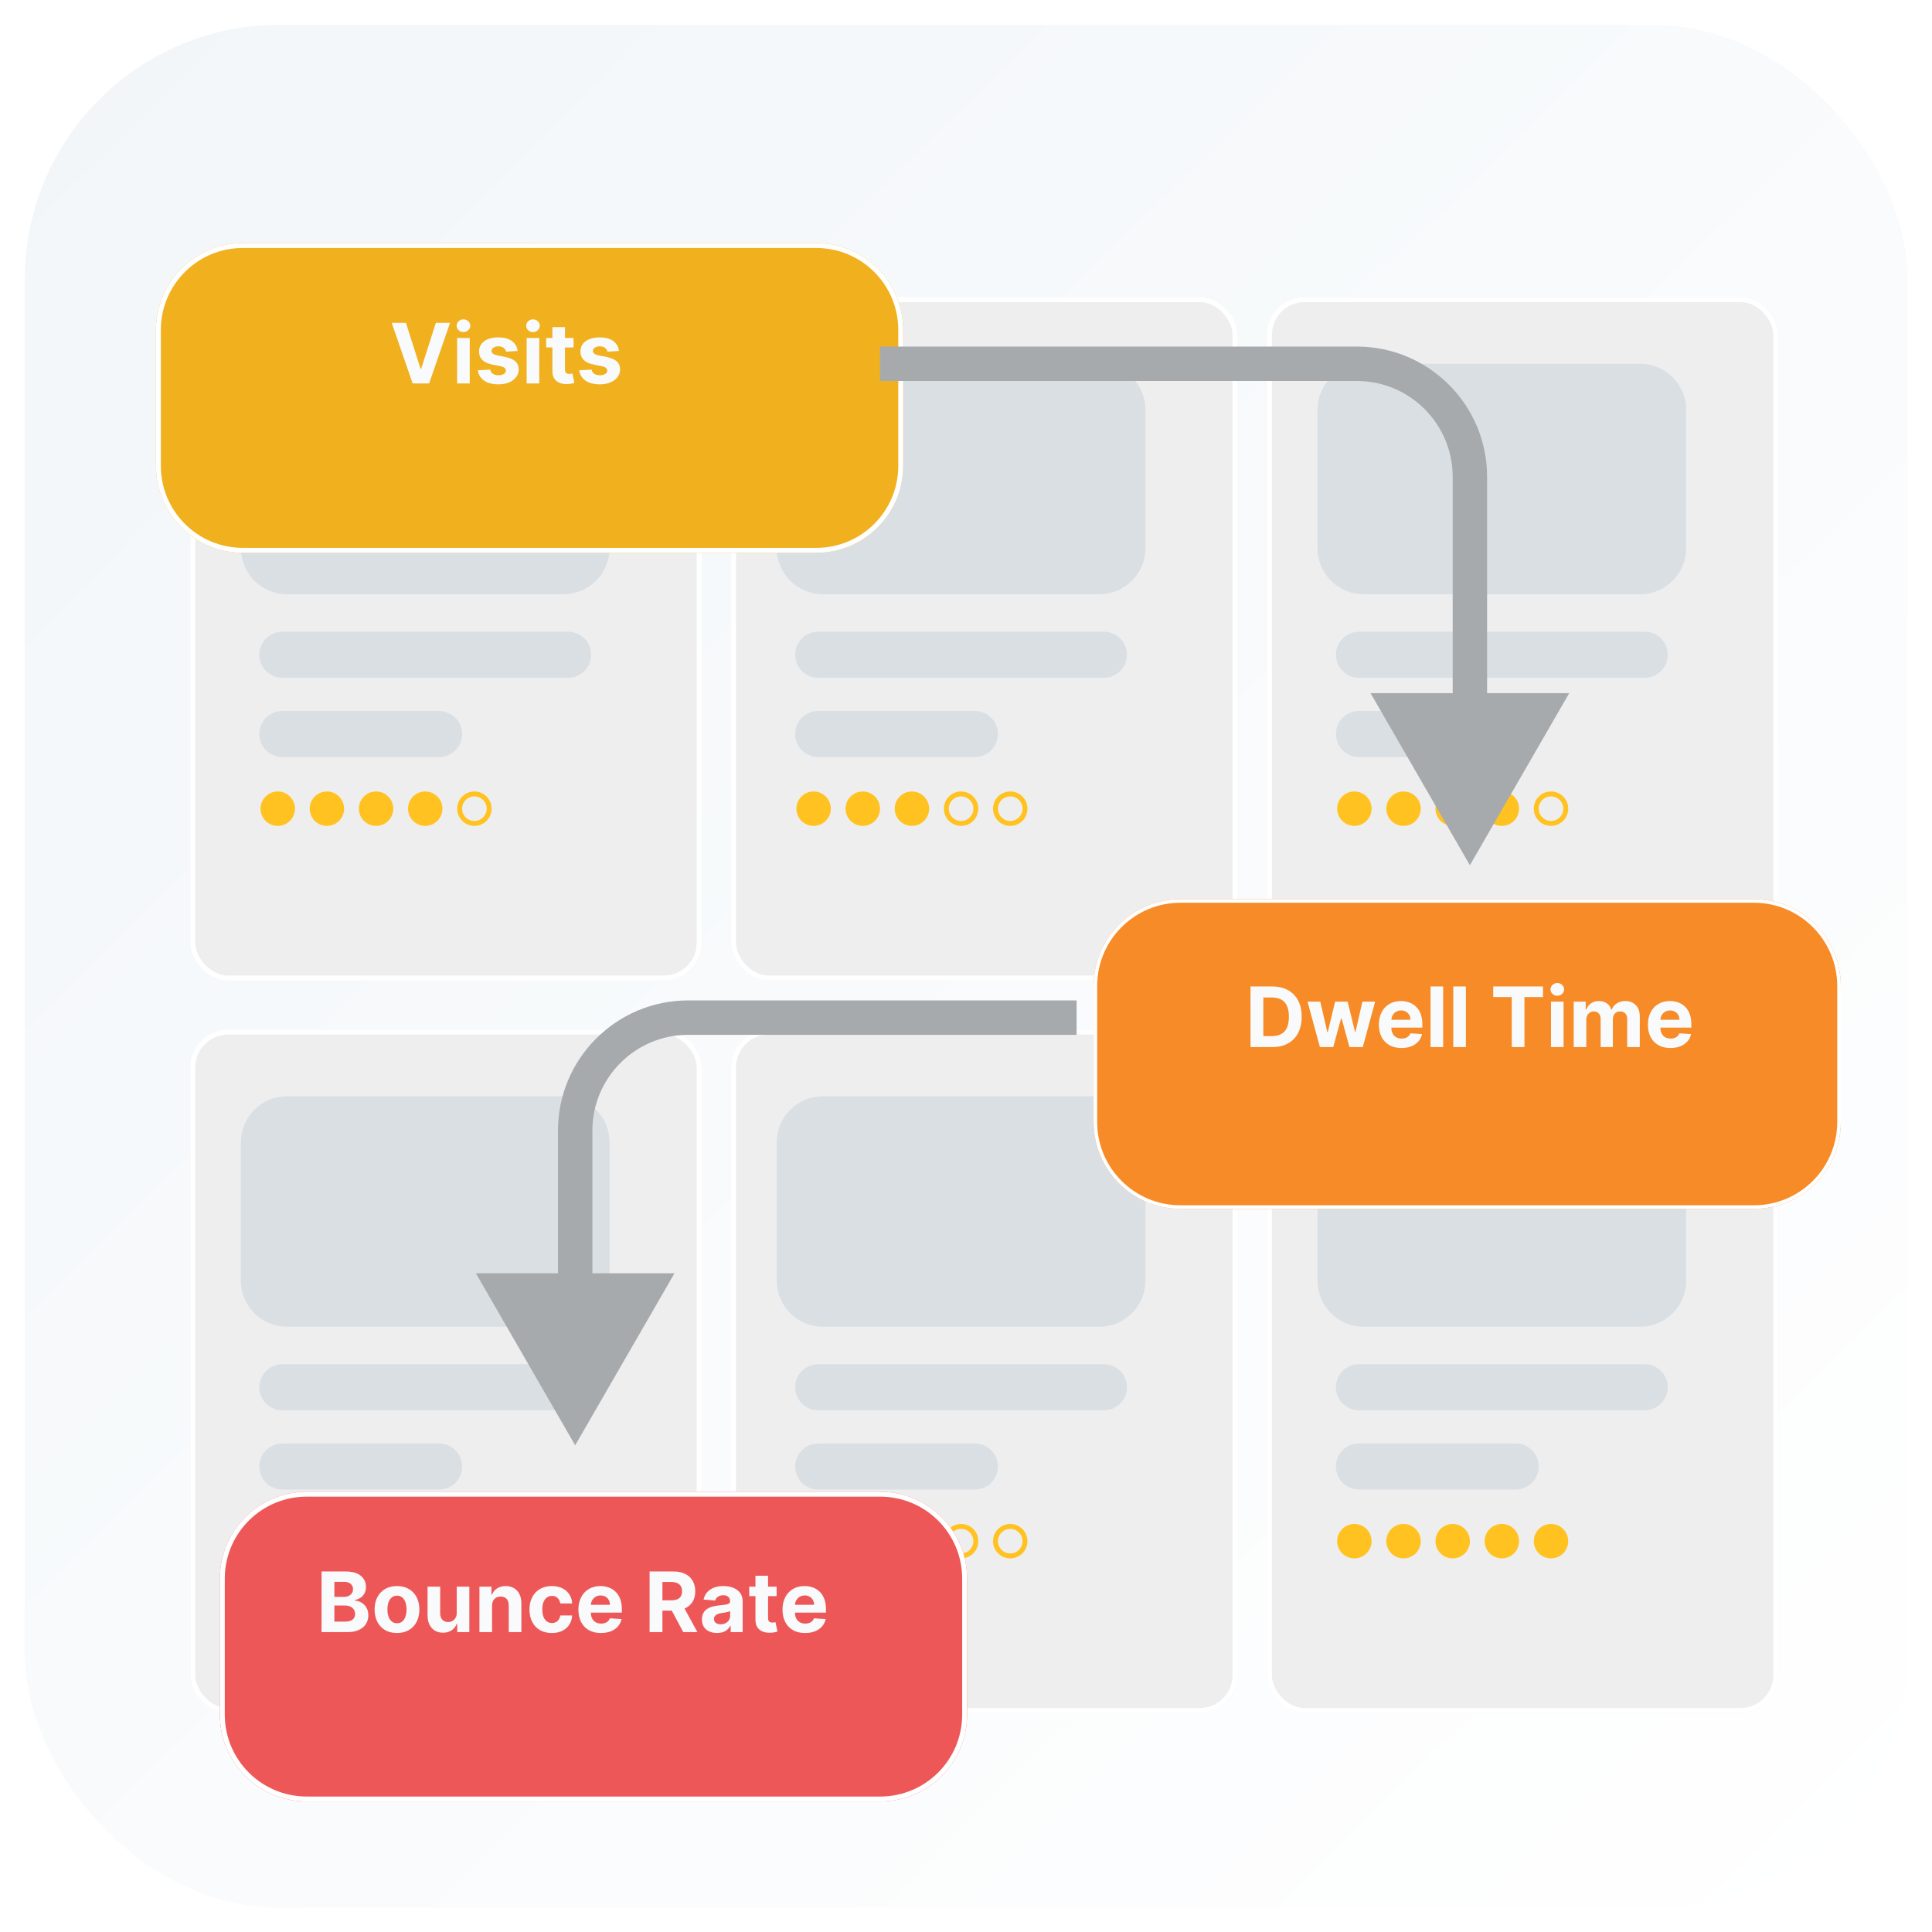 <svg width="393" height="393" viewBox="0 0 393 393" fill="none" xmlns="http://www.w3.org/2000/svg">
<g filter="url(#filter0_dii_4041_16508)">
<rect x="4" y="3" width="383" height="383" rx="51.778" fill="url(#paint0_linear_4041_16508)"/>
</g>
<g filter="url(#filter1_dii_4041_16508)">
<rect x="34" y="200" width="104" height="139" rx="7.67" fill="#EEEEEE"/>
<rect x="34.5" y="200.5" width="103" height="138" rx="7.17" stroke="white"/>
</g>
<g filter="url(#filter2_dii_4041_16508)">
<rect x="34" y="51" width="104" height="139" rx="7.67" fill="#EEEEEE"/>
<rect x="34.5" y="51.5" width="103" height="138" rx="7.17" stroke="white"/>
</g>
<g filter="url(#filter3_dii_4041_16508)">
<rect x="144" y="51" width="103" height="139" rx="7.67" fill="#EEEEEE"/>
<rect x="144.5" y="51.5" width="102" height="138" rx="7.17" stroke="white"/>
</g>
<g filter="url(#filter4_dii_4041_16508)">
<rect x="144" y="200" width="103" height="139" rx="7.67" fill="#EEEEEE"/>
<rect x="144.5" y="200.5" width="102" height="138" rx="7.17" stroke="white"/>
</g>
<g filter="url(#filter5_dii_4041_16508)">
<rect x="253" y="51" width="104" height="139" rx="7.67" fill="#EEEEEE"/>
<rect x="253.5" y="51.5" width="103" height="138" rx="7.17" stroke="white"/>
</g>
<g filter="url(#filter6_dii_4041_16508)">
<rect x="253" y="200" width="104" height="139" rx="7.67" fill="#EEEEEE"/>
<rect x="253.5" y="200.5" width="103" height="138" rx="7.17" stroke="white"/>
</g>
<path d="M49 83.375C49 78.197 53.197 74 58.375 74H114.625C119.803 74 124 78.197 124 83.375V111.5C124 116.678 119.803 120.875 114.625 120.875H58.375C53.197 120.875 49 116.678 49 111.5V83.375Z" fill="#DADFE4"/>
<path d="M52.75 133.188C52.75 130.599 54.849 128.5 57.438 128.5H115.562C118.151 128.5 120.25 130.599 120.25 133.188C120.25 135.776 118.151 137.875 115.562 137.875H57.438C54.849 137.875 52.75 135.776 52.75 133.188Z" fill="#DADFE4"/>
<path d="M52.75 149.312C52.75 146.724 54.849 144.625 57.438 144.625H89.312C91.901 144.625 94 146.724 94 149.312C94 151.901 91.901 154 89.312 154H57.438C54.849 154 52.75 151.901 52.75 149.312Z" fill="#DADFE4"/>
<ellipse cx="56.5" cy="164.5" rx="3.5" ry="3.5" fill="#FFC220"/>
<ellipse cx="66.5" cy="164.5" rx="3.5" ry="3.5" fill="#FFC220"/>
<ellipse cx="76.5" cy="164.5" rx="3.5" ry="3.5" fill="#FFC220"/>
<ellipse cx="86.5" cy="164.5" rx="3.5" ry="3.5" fill="#FFC220"/>
<path d="M96.5 161.5C98.157 161.5 99.5 162.843 99.5 164.5C99.5 166.157 98.157 167.5 96.5 167.5C94.843 167.5 93.5 166.157 93.5 164.5C93.5 162.843 94.843 161.5 96.5 161.5Z" stroke="#FFC220"/>
<path d="M49 232.375C49 227.197 53.197 223 58.375 223H114.625C119.803 223 124 227.197 124 232.375V260.5C124 265.678 119.803 269.875 114.625 269.875H58.375C53.197 269.875 49 265.678 49 260.5V232.375Z" fill="#DADFE4"/>
<path d="M52.75 282.188C52.75 279.599 54.849 277.5 57.438 277.5H115.562C118.151 277.5 120.25 279.599 120.25 282.188C120.25 284.776 118.151 286.875 115.562 286.875H57.438C54.849 286.875 52.75 284.776 52.75 282.188Z" fill="#DADFE4"/>
<path d="M52.75 298.312C52.75 295.724 54.849 293.625 57.438 293.625H89.312C91.901 293.625 94 295.724 94 298.312C94 300.901 91.901 303 89.312 303H57.438C54.849 303 52.75 300.901 52.75 298.312Z" fill="#DADFE4"/>
<ellipse cx="56.5" cy="313.5" rx="3.5" ry="3.5" fill="#FFC220"/>
<ellipse cx="66.5" cy="313.5" rx="3.5" ry="3.5" fill="#FFC220"/>
<ellipse cx="76.5" cy="313.5" rx="3.5" ry="3.5" fill="#FFC220"/>
<ellipse cx="86.5" cy="313.5" rx="3.5" ry="3.5" fill="#FFC220"/>
<ellipse cx="96.5" cy="313.5" rx="3.5" ry="3.5" fill="#FFC220"/>
<path d="M158 232.375C158 227.197 162.197 223 167.375 223H223.625C228.803 223 233 227.197 233 232.375V260.5C233 265.678 228.803 269.875 223.625 269.875H167.375C162.197 269.875 158 265.678 158 260.5V232.375Z" fill="#DADFE4"/>
<path d="M161.75 282.188C161.75 279.599 163.849 277.5 166.438 277.5H224.562C227.151 277.5 229.25 279.599 229.25 282.188C229.25 284.776 227.151 286.875 224.562 286.875H166.437C163.849 286.875 161.75 284.776 161.75 282.188Z" fill="#DADFE4"/>
<path d="M161.75 298.312C161.75 295.724 163.849 293.625 166.438 293.625H198.312C200.901 293.625 203 295.724 203 298.312C203 300.901 200.901 303 198.312 303H166.438C163.849 303 161.75 300.901 161.75 298.312Z" fill="#DADFE4"/>
<ellipse cx="165.5" cy="313.5" rx="3.5" ry="3.5" fill="#FFC220"/>
<ellipse cx="175.5" cy="313.5" rx="3.5" ry="3.5" fill="#FFC220"/>
<ellipse cx="185.5" cy="313.5" rx="3.5" ry="3.5" fill="#FFC220"/>
<path d="M195.5 310.5C197.157 310.5 198.5 311.843 198.5 313.5C198.5 315.157 197.157 316.5 195.5 316.5C193.843 316.5 192.5 315.157 192.5 313.5C192.5 311.843 193.843 310.5 195.5 310.5Z" stroke="#FFC220"/>
<path d="M205.5 310.5C207.157 310.5 208.5 311.843 208.5 313.5C208.5 315.157 207.157 316.5 205.5 316.5C203.843 316.5 202.5 315.157 202.5 313.5C202.5 311.843 203.843 310.5 205.5 310.5Z" stroke="#FFC220"/>
<path d="M268 83.375C268 78.197 272.197 74 277.375 74H333.625C338.803 74 343 78.197 343 83.375V111.5C343 116.678 338.803 120.875 333.625 120.875H277.375C272.197 120.875 268 116.678 268 111.5V83.375Z" fill="#DADFE4"/>
<path d="M271.75 133.188C271.75 130.599 273.849 128.5 276.438 128.5H334.562C337.151 128.5 339.25 130.599 339.25 133.188C339.25 135.776 337.151 137.875 334.562 137.875H276.437C273.849 137.875 271.75 135.776 271.75 133.188Z" fill="#DADFE4"/>
<path d="M271.75 149.312C271.75 146.724 273.849 144.625 276.438 144.625H308.312C310.901 144.625 313 146.724 313 149.312C313 151.901 310.901 154 308.312 154H276.438C273.849 154 271.75 151.901 271.75 149.312Z" fill="#DADFE4"/>
<ellipse cx="275.5" cy="164.5" rx="3.5" ry="3.5" fill="#FFC220"/>
<ellipse cx="285.5" cy="164.5" rx="3.5" ry="3.5" fill="#FFC220"/>
<ellipse cx="295.5" cy="164.5" rx="3.5" ry="3.5" fill="#FFC220"/>
<ellipse cx="305.5" cy="164.5" rx="3.5" ry="3.5" fill="#FFC220"/>
<path d="M315.5 161.5C317.157 161.5 318.5 162.843 318.5 164.5C318.5 166.157 317.157 167.5 315.5 167.5C313.843 167.5 312.5 166.157 312.5 164.5C312.5 162.843 313.843 161.5 315.5 161.5Z" stroke="#FFC220"/>
<path d="M158 83.375C158 78.197 162.197 74 167.375 74H223.625C228.803 74 233 78.197 233 83.375V111.5C233 116.678 228.803 120.875 223.625 120.875H167.375C162.197 120.875 158 116.678 158 111.5V83.375Z" fill="#DADFE4"/>
<path d="M161.75 133.188C161.75 130.599 163.849 128.5 166.438 128.5H224.562C227.151 128.5 229.25 130.599 229.25 133.188C229.25 135.776 227.151 137.875 224.562 137.875H166.437C163.849 137.875 161.75 135.776 161.75 133.188Z" fill="#DADFE4"/>
<path d="M161.75 149.312C161.75 146.724 163.849 144.625 166.438 144.625H198.312C200.901 144.625 203 146.724 203 149.312C203 151.901 200.901 154 198.312 154H166.438C163.849 154 161.75 151.901 161.75 149.312Z" fill="#DADFE4"/>
<ellipse cx="165.5" cy="164.5" rx="3.5" ry="3.5" fill="#FFC220"/>
<ellipse cx="175.5" cy="164.5" rx="3.5" ry="3.5" fill="#FFC220"/>
<ellipse cx="185.5" cy="164.5" rx="3.5" ry="3.5" fill="#FFC220"/>
<path d="M195.5 161.5C197.157 161.5 198.5 162.843 198.5 164.5C198.5 166.157 197.157 167.5 195.5 167.5C193.843 167.5 192.5 166.157 192.5 164.5C192.5 162.843 193.843 161.5 195.5 161.5Z" stroke="#FFC220"/>
<path d="M205.5 161.5C207.157 161.5 208.5 162.843 208.5 164.5C208.5 166.157 207.157 167.5 205.5 167.5C203.843 167.5 202.5 166.157 202.5 164.5C202.5 162.843 203.843 161.5 205.5 161.5Z" stroke="#FFC220"/>
<path d="M268 232.375C268 227.197 272.197 223 277.375 223H333.625C338.803 223 343 227.197 343 232.375V260.5C343 265.678 338.803 269.875 333.625 269.875H277.375C272.197 269.875 268 265.678 268 260.5V232.375Z" fill="#DADFE4"/>
<path d="M271.75 282.188C271.75 279.599 273.849 277.5 276.438 277.5H334.562C337.151 277.5 339.25 279.599 339.25 282.188C339.25 284.776 337.151 286.875 334.562 286.875H276.437C273.849 286.875 271.75 284.776 271.75 282.188Z" fill="#DADFE4"/>
<path d="M271.75 298.312C271.75 295.724 273.849 293.625 276.438 293.625H308.312C310.901 293.625 313 295.724 313 298.312C313 300.901 310.901 303 308.312 303H276.438C273.849 303 271.75 300.901 271.75 298.312Z" fill="#DADFE4"/>
<ellipse cx="275.5" cy="313.5" rx="3.5" ry="3.5" fill="#FFC220"/>
<ellipse cx="285.5" cy="313.5" rx="3.5" ry="3.5" fill="#FFC220"/>
<ellipse cx="295.5" cy="313.5" rx="3.5" ry="3.5" fill="#FFC220"/>
<ellipse cx="305.5" cy="313.5" rx="3.5" ry="3.5" fill="#FFC220"/>
<ellipse cx="315.5" cy="313.5" rx="3.5" ry="3.5" fill="#FFC220"/>
<g filter="url(#filter7_dii_4041_16508)">
<path d="M27 57.67C27 47.911 34.911 40 44.67 40H161.33C171.089 40 179 47.911 179 57.67V85.33C179 95.089 171.089 103 161.33 103H44.67C34.911 103 27 95.089 27 85.33V57.67Z" fill="#F1B01E"/>
<path d="M44.67 40.5H161.33C170.813 40.5 178.5 48.187 178.5 57.67V85.33C178.5 94.813 170.813 102.5 161.33 102.5H44.67C35.187 102.5 27.5 94.813 27.5 85.33V57.67L27.506 57.227C27.741 47.949 35.336 40.5 44.67 40.5Z" stroke="white"/>
</g>
<path d="M82.575 65.665L85.556 75.037H85.67L88.658 65.665H91.549L87.296 78H83.936L79.678 65.665H82.575ZM92.985 78V68.749H95.551V78H92.985ZM94.274 67.557C93.892 67.557 93.565 67.43 93.292 67.177C93.023 66.92 92.889 66.613 92.889 66.256C92.889 65.902 93.023 65.599 93.292 65.346C93.565 65.089 93.892 64.961 94.274 64.961C94.655 64.961 94.981 65.089 95.249 65.346C95.522 65.599 95.659 65.902 95.659 66.256C95.659 66.613 95.522 66.92 95.249 67.177C94.981 67.43 94.655 67.557 94.274 67.557ZM105.303 71.387L102.954 71.532C102.914 71.331 102.828 71.15 102.695 70.99C102.563 70.825 102.388 70.694 102.171 70.598C101.958 70.498 101.703 70.448 101.406 70.448C101.009 70.448 100.673 70.532 100.4 70.701C100.127 70.865 99.991 71.086 99.991 71.363C99.991 71.584 100.079 71.77 100.256 71.923C100.433 72.076 100.736 72.198 101.165 72.29L102.84 72.628C103.739 72.812 104.41 73.109 104.851 73.519C105.293 73.929 105.514 74.467 105.514 75.133C105.514 75.74 105.335 76.272 104.978 76.729C104.624 77.187 104.139 77.544 103.52 77.801C102.906 78.054 102.197 78.181 101.394 78.181C100.17 78.181 99.194 77.926 98.467 77.416C97.744 76.902 97.321 76.203 97.196 75.32L99.72 75.187C99.796 75.561 99.981 75.846 100.274 76.043C100.567 76.235 100.942 76.332 101.4 76.332C101.85 76.332 102.211 76.245 102.484 76.073C102.761 75.896 102.902 75.669 102.906 75.392C102.902 75.159 102.804 74.969 102.611 74.82C102.418 74.667 102.121 74.551 101.719 74.471L100.117 74.151C99.214 73.971 98.541 73.658 98.1 73.212C97.662 72.766 97.443 72.198 97.443 71.507C97.443 70.913 97.604 70.401 97.925 69.972C98.25 69.542 98.706 69.211 99.292 68.978C99.882 68.745 100.573 68.629 101.364 68.629C102.532 68.629 103.452 68.876 104.122 69.369C104.797 69.863 105.191 70.536 105.303 71.387ZM107.129 78V68.749H109.695V78H107.129ZM108.418 67.557C108.037 67.557 107.71 67.43 107.436 67.177C107.167 66.92 107.033 66.613 107.033 66.256C107.033 65.902 107.167 65.599 107.436 65.346C107.71 65.089 108.037 64.961 108.418 64.961C108.8 64.961 109.125 65.089 109.394 65.346C109.667 65.599 109.803 65.902 109.803 66.256C109.803 66.613 109.667 66.92 109.394 67.177C109.125 67.43 108.8 67.557 108.418 67.557ZM116.671 68.749V70.676H111.1V68.749H116.671ZM112.365 66.533H114.93V75.157C114.93 75.394 114.966 75.579 115.039 75.711C115.111 75.84 115.211 75.93 115.34 75.982C115.472 76.035 115.625 76.061 115.798 76.061C115.918 76.061 116.038 76.051 116.159 76.031C116.279 76.007 116.372 75.988 116.436 75.976L116.839 77.886C116.711 77.926 116.53 77.972 116.297 78.024C116.065 78.08 115.781 78.114 115.448 78.126C114.83 78.151 114.288 78.068 113.822 77.879C113.36 77.691 113.001 77.398 112.744 77C112.487 76.603 112.361 76.101 112.365 75.495V66.533ZM125.923 71.387L123.574 71.532C123.534 71.331 123.448 71.15 123.315 70.99C123.183 70.825 123.008 70.694 122.791 70.598C122.579 70.498 122.324 70.448 122.027 70.448C121.629 70.448 121.294 70.532 121.021 70.701C120.748 70.865 120.611 71.086 120.611 71.363C120.611 71.584 120.7 71.77 120.876 71.923C121.053 72.076 121.356 72.198 121.786 72.29L123.46 72.628C124.359 72.812 125.03 73.109 125.472 73.519C125.913 73.929 126.134 74.467 126.134 75.133C126.134 75.74 125.955 76.272 125.598 76.729C125.245 77.187 124.759 77.544 124.141 77.801C123.526 78.054 122.818 78.181 122.015 78.181C120.79 78.181 119.814 77.926 119.087 77.416C118.365 76.902 117.941 76.203 117.817 75.32L120.34 75.187C120.416 75.561 120.601 75.846 120.894 76.043C121.187 76.235 121.563 76.332 122.021 76.332C122.47 76.332 122.832 76.245 123.105 76.073C123.382 75.896 123.522 75.669 123.526 75.392C123.522 75.159 123.424 74.969 123.231 74.82C123.038 74.667 122.741 74.551 122.34 74.471L120.738 74.151C119.834 73.971 119.162 73.658 118.72 73.212C118.282 72.766 118.064 72.198 118.064 71.507C118.064 70.913 118.224 70.401 118.545 69.972C118.871 69.542 119.326 69.211 119.913 68.978C120.503 68.745 121.193 68.629 121.984 68.629C123.153 68.629 124.072 68.876 124.743 69.369C125.417 69.863 125.811 70.536 125.923 71.387Z" fill="#F8FAFC"/>
<g filter="url(#filter8_dii_4041_16508)">
<path d="M219 193.67C219 183.911 226.911 176 236.67 176H353.33C363.089 176 371 183.911 371 193.67V221.33C371 231.089 363.089 239 353.33 239H236.67C226.911 239 219 231.089 219 221.33V193.67Z" fill="#F78B27"/>
<path d="M236.67 176.365H353.33C362.887 176.365 370.635 184.113 370.635 193.67V221.33C370.635 230.887 362.887 238.635 353.33 238.635H236.67C227.113 238.635 219.365 230.887 219.365 221.33V193.67C219.365 184.113 227.113 176.365 236.67 176.365Z" stroke="white" stroke-width="0.731"/>
</g>
<path d="M258.749 213H254.376V200.665H258.785C260.025 200.665 261.093 200.912 261.989 201.406C262.884 201.896 263.573 202.601 264.055 203.52C264.54 204.44 264.783 205.54 264.783 206.821C264.783 208.106 264.54 209.21 264.055 210.133C263.573 211.057 262.88 211.765 261.977 212.259C261.077 212.753 260.001 213 258.749 213ZM256.984 210.766H258.64C259.411 210.766 260.06 210.629 260.586 210.356C261.116 210.079 261.513 209.651 261.778 209.073C262.047 208.491 262.182 207.74 262.182 206.821C262.182 205.909 262.047 205.164 261.778 204.586C261.513 204.008 261.118 203.582 260.592 203.309C260.066 203.036 259.417 202.9 258.646 202.9H256.984V210.766ZM268.492 213L265.974 203.749H268.57L270.004 209.965H270.088L271.582 203.749H274.129L275.647 209.928H275.725L277.134 203.749H279.724L277.213 213H274.497L272.907 207.182H272.792L271.202 213H268.492ZM285.077 213.181C284.125 213.181 283.306 212.988 282.62 212.603C281.937 212.213 281.411 211.663 281.042 210.952C280.672 210.238 280.488 209.392 280.488 208.417C280.488 207.465 280.672 206.63 281.042 205.911C281.411 205.193 281.931 204.632 282.602 204.231C283.276 203.829 284.067 203.629 284.975 203.629C285.585 203.629 286.153 203.727 286.679 203.924C287.209 204.116 287.671 204.408 288.064 204.797C288.462 205.187 288.771 205.676 288.992 206.267C289.213 206.853 289.323 207.539 289.323 208.326V209.031H281.512V207.441H286.908C286.908 207.072 286.828 206.744 286.667 206.459C286.506 206.174 286.284 205.951 285.998 205.791C285.717 205.626 285.39 205.544 285.017 205.544C284.627 205.544 284.282 205.634 283.981 205.815C283.684 205.992 283.451 206.23 283.282 206.532C283.114 206.829 283.027 207.16 283.023 207.525V209.037C283.023 209.495 283.108 209.89 283.276 210.224C283.449 210.557 283.692 210.814 284.005 210.994C284.318 211.175 284.689 211.265 285.119 211.265C285.404 211.265 285.665 211.225 285.902 211.145C286.139 211.065 286.342 210.944 286.51 210.784C286.679 210.623 286.807 210.426 286.896 210.193L289.269 210.35C289.148 210.92 288.901 211.418 288.528 211.844C288.159 212.265 287.681 212.594 287.095 212.831C286.512 213.064 285.84 213.181 285.077 213.181ZM293.563 200.665V213H290.997V200.665H293.563ZM298.184 200.665V213H295.618V200.665H298.184ZM303.743 202.816V200.665H313.873V202.816H310.097V213H307.519V202.816H303.743ZM315.493 213V203.749H318.059V213H315.493ZM316.782 202.557C316.401 202.557 316.073 202.43 315.8 202.177C315.531 201.92 315.397 201.613 315.397 201.256C315.397 200.902 315.531 200.599 315.8 200.346C316.073 200.089 316.401 199.961 316.782 199.961C317.164 199.961 317.489 200.089 317.758 200.346C318.031 200.599 318.167 200.902 318.167 201.256C318.167 201.613 318.031 201.92 317.758 202.177C317.489 202.43 317.164 202.557 316.782 202.557ZM320.114 213V203.749H322.559V205.381H322.668C322.861 204.839 323.182 204.412 323.631 204.098C324.081 203.785 324.619 203.629 325.246 203.629C325.88 203.629 326.42 203.787 326.866 204.104C327.311 204.418 327.608 204.843 327.757 205.381H327.853C328.042 204.851 328.383 204.428 328.877 204.11C329.375 203.789 329.963 203.629 330.642 203.629C331.505 203.629 332.206 203.904 332.744 204.454C333.286 205 333.557 205.775 333.557 206.779V213H330.997V207.284C330.997 206.77 330.861 206.385 330.588 206.128C330.315 205.871 329.973 205.743 329.564 205.743C329.098 205.743 328.735 205.891 328.474 206.188C328.213 206.481 328.082 206.869 328.082 207.351V213H325.595V207.23C325.595 206.777 325.464 206.415 325.203 206.146C324.946 205.877 324.607 205.743 324.186 205.743C323.9 205.743 323.643 205.815 323.415 205.959C323.19 206.1 323.011 206.299 322.879 206.556C322.746 206.809 322.68 207.106 322.68 207.447V213H320.114ZM339.799 213.181C338.848 213.181 338.029 212.988 337.342 212.603C336.66 212.213 336.134 211.663 335.764 210.952C335.395 210.238 335.21 209.392 335.21 208.417C335.21 207.465 335.395 206.63 335.764 205.911C336.134 205.193 336.654 204.632 337.324 204.231C337.999 203.829 338.79 203.629 339.697 203.629C340.307 203.629 340.876 203.727 341.402 203.924C341.932 204.116 342.393 204.408 342.787 204.797C343.184 205.187 343.493 205.676 343.714 206.267C343.935 206.853 344.045 207.539 344.045 208.326V209.031H336.234V207.441H341.63C341.63 207.072 341.55 206.744 341.389 206.459C341.229 206.174 341.006 205.951 340.721 205.791C340.44 205.626 340.113 205.544 339.739 205.544C339.35 205.544 339.004 205.634 338.703 205.815C338.406 205.992 338.173 206.23 338.005 206.532C337.836 206.829 337.75 207.16 337.746 207.525V209.037C337.746 209.495 337.83 209.89 337.999 210.224C338.171 210.557 338.414 210.814 338.727 210.994C339.041 211.175 339.412 211.265 339.842 211.265C340.127 211.265 340.388 211.225 340.625 211.145C340.861 211.065 341.064 210.944 341.233 210.784C341.402 210.623 341.53 210.426 341.618 210.193L343.991 210.35C343.871 210.92 343.624 211.418 343.25 211.844C342.881 212.265 342.403 212.594 341.817 212.831C341.235 213.064 340.562 213.181 339.799 213.181Z" fill="#F8FAFC"/>
<g filter="url(#filter9_dii_4041_16508)">
<path d="M40 311.67C40 301.911 47.911 294 57.67 294H174.33C184.089 294 192 301.911 192 311.67V339.33C192 349.089 184.089 357 174.33 357H57.67C47.911 357 40 349.089 40 339.33V311.67Z" fill="#EE5757"/>
<path d="M57.67 294.5H174.33C183.813 294.5 191.5 302.187 191.5 311.67V339.33C191.5 348.813 183.813 356.5 174.33 356.5H57.67C48.187 356.5 40.5 348.813 40.5 339.33V311.67L40.506 311.227C40.741 301.949 48.336 294.5 57.67 294.5Z" stroke="white"/>
</g>
<path d="M65.409 332V319.665H70.347C71.254 319.665 72.011 319.8 72.618 320.069C73.224 320.338 73.68 320.711 73.985 321.189C74.29 321.663 74.442 322.209 74.442 322.827C74.442 323.309 74.346 323.733 74.153 324.098C73.961 324.46 73.696 324.757 73.359 324.99C73.025 325.218 72.644 325.381 72.214 325.477V325.598C72.684 325.618 73.124 325.75 73.533 325.995C73.947 326.24 74.282 326.584 74.539 327.025C74.796 327.463 74.924 327.985 74.924 328.591C74.924 329.246 74.762 329.83 74.436 330.344C74.115 330.854 73.639 331.257 73.009 331.554C72.379 331.851 71.602 332 70.678 332H65.409ZM68.016 329.868H70.142C70.869 329.868 71.399 329.729 71.732 329.452C72.066 329.171 72.232 328.798 72.232 328.332C72.232 327.991 72.15 327.69 71.985 327.429C71.821 327.168 71.586 326.963 71.281 326.814C70.98 326.666 70.62 326.592 70.203 326.592H68.016V329.868ZM68.016 324.827H69.95C70.307 324.827 70.624 324.765 70.901 324.64C71.182 324.512 71.403 324.331 71.564 324.098C71.728 323.865 71.811 323.586 71.811 323.261C71.811 322.815 71.652 322.456 71.335 322.183C71.022 321.91 70.576 321.773 69.998 321.773H68.016V324.827ZM80.753 332.181C79.817 332.181 79.008 331.982 78.326 331.584C77.647 331.183 77.123 330.625 76.754 329.91C76.384 329.191 76.2 328.358 76.2 327.411C76.2 326.455 76.384 325.62 76.754 324.905C77.123 324.187 77.647 323.628 78.326 323.231C79.008 322.829 79.817 322.629 80.753 322.629C81.688 322.629 82.495 322.829 83.174 323.231C83.857 323.628 84.383 324.187 84.752 324.905C85.121 325.62 85.306 326.455 85.306 327.411C85.306 328.358 85.121 329.191 84.752 329.91C84.383 330.625 83.857 331.183 83.174 331.584C82.495 331.982 81.688 332.181 80.753 332.181ZM80.765 330.193C81.191 330.193 81.546 330.073 81.831 329.832C82.116 329.587 82.331 329.254 82.475 328.832C82.624 328.41 82.698 327.931 82.698 327.393C82.698 326.855 82.624 326.375 82.475 325.953C82.331 325.532 82.116 325.198 81.831 324.953C81.546 324.708 81.191 324.586 80.765 324.586C80.335 324.586 79.974 324.708 79.681 324.953C79.392 325.198 79.173 325.532 79.024 325.953C78.88 326.375 78.808 326.855 78.808 327.393C78.808 327.931 78.88 328.41 79.024 328.832C79.173 329.254 79.392 329.587 79.681 329.832C79.974 330.073 80.335 330.193 80.765 330.193ZM92.907 328.061V322.749H95.472V332H93.009V330.32H92.913C92.704 330.862 92.357 331.297 91.871 331.627C91.389 331.956 90.801 332.12 90.106 332.12C89.488 332.12 88.944 331.98 88.474 331.699C88.004 331.418 87.637 331.018 87.372 330.5C87.111 329.982 86.978 329.362 86.974 328.639V322.749H89.54V328.182C89.544 328.728 89.691 329.159 89.98 329.476C90.269 329.794 90.656 329.952 91.142 329.952C91.451 329.952 91.74 329.882 92.009 329.741C92.278 329.597 92.495 329.384 92.66 329.103C92.828 328.822 92.911 328.475 92.907 328.061ZM100.09 326.652V332H97.525V322.749H99.97V324.381H100.078C100.283 323.843 100.626 323.418 101.108 323.104C101.59 322.787 102.174 322.629 102.861 322.629C103.503 322.629 104.063 322.769 104.541 323.05C105.019 323.331 105.39 323.733 105.655 324.255C105.92 324.773 106.053 325.391 106.053 326.11V332H103.487V326.568C103.491 326.001 103.347 325.56 103.054 325.243C102.76 324.921 102.357 324.761 101.843 324.761C101.498 324.761 101.192 324.835 100.927 324.984C100.667 325.132 100.462 325.349 100.313 325.634C100.169 325.915 100.094 326.254 100.09 326.652ZM112.255 332.181C111.307 332.181 110.492 331.98 109.81 331.578C109.131 331.173 108.609 330.611 108.244 329.892C107.882 329.173 107.702 328.346 107.702 327.411C107.702 326.463 107.884 325.632 108.25 324.917C108.619 324.199 109.143 323.638 109.822 323.237C110.5 322.831 111.307 322.629 112.243 322.629C113.05 322.629 113.756 322.775 114.363 323.068C114.969 323.361 115.449 323.773 115.802 324.303C116.155 324.833 116.35 325.455 116.386 326.17H113.965C113.897 325.708 113.716 325.337 113.423 325.056C113.134 324.771 112.755 324.628 112.285 324.628C111.887 324.628 111.54 324.737 111.243 324.953C110.95 325.166 110.721 325.477 110.556 325.887C110.392 326.296 110.309 326.792 110.309 327.375C110.309 327.965 110.39 328.467 110.55 328.88C110.715 329.294 110.946 329.609 111.243 329.826C111.54 330.043 111.887 330.151 112.285 330.151C112.578 330.151 112.841 330.091 113.074 329.97C113.311 329.85 113.505 329.675 113.658 329.446C113.815 329.213 113.917 328.934 113.965 328.609H116.386C116.346 329.316 116.153 329.938 115.808 330.476C115.467 331.01 114.995 331.428 114.393 331.729C113.791 332.03 113.078 332.181 112.255 332.181ZM122.245 332.181C121.293 332.181 120.474 331.988 119.788 331.603C119.105 331.213 118.579 330.663 118.21 329.952C117.84 329.238 117.656 328.392 117.656 327.417C117.656 326.465 117.84 325.63 118.21 324.911C118.579 324.193 119.099 323.632 119.77 323.231C120.444 322.829 121.235 322.629 122.143 322.629C122.753 322.629 123.321 322.727 123.847 322.924C124.377 323.116 124.839 323.408 125.232 323.797C125.63 324.187 125.939 324.676 126.16 325.267C126.381 325.853 126.491 326.539 126.491 327.326V328.031H118.679V326.441H124.076C124.076 326.072 123.996 325.744 123.835 325.459C123.674 325.174 123.451 324.951 123.166 324.791C122.885 324.626 122.558 324.544 122.185 324.544C121.795 324.544 121.45 324.634 121.149 324.815C120.852 324.992 120.619 325.23 120.45 325.532C120.282 325.829 120.195 326.16 120.191 326.525V328.037C120.191 328.495 120.275 328.89 120.444 329.224C120.617 329.557 120.86 329.814 121.173 329.994C121.486 330.175 121.857 330.265 122.287 330.265C122.572 330.265 122.833 330.225 123.07 330.145C123.307 330.065 123.51 329.944 123.678 329.784C123.847 329.623 123.975 329.426 124.064 329.193L126.437 329.35C126.316 329.92 126.069 330.418 125.696 330.844C125.327 331.265 124.849 331.594 124.263 331.831C123.68 332.064 123.008 332.181 122.245 332.181ZM132.139 332V319.665H137.005C137.937 319.665 138.732 319.832 139.39 320.165C140.053 320.495 140.557 320.962 140.902 321.569C141.251 322.171 141.426 322.88 141.426 323.695C141.426 324.514 141.249 325.218 140.896 325.809C140.542 326.395 140.031 326.845 139.36 327.158C138.693 327.471 137.886 327.628 136.939 327.628H133.681V325.532H136.517C137.015 325.532 137.429 325.463 137.758 325.327C138.087 325.19 138.332 324.986 138.493 324.713C138.657 324.439 138.74 324.1 138.74 323.695C138.74 323.285 138.657 322.94 138.493 322.659C138.332 322.378 138.085 322.165 137.752 322.02C137.423 321.872 137.007 321.798 136.505 321.798H134.747V332H132.139ZM138.8 326.387L141.865 332H138.987L135.987 326.387H138.8ZM145.859 332.175C145.268 332.175 144.742 332.072 144.281 331.868C143.819 331.659 143.453 331.352 143.184 330.946C142.919 330.536 142.787 330.027 142.787 329.416C142.787 328.902 142.881 328.471 143.07 328.121C143.259 327.772 143.516 327.491 143.841 327.278C144.166 327.065 144.536 326.905 144.949 326.796C145.367 326.688 145.804 326.612 146.262 326.568C146.8 326.511 147.234 326.459 147.563 326.411C147.892 326.359 148.131 326.282 148.28 326.182C148.428 326.082 148.503 325.933 148.503 325.736V325.7C148.503 325.319 148.382 325.024 148.141 324.815C147.904 324.606 147.567 324.502 147.129 324.502C146.668 324.502 146.3 324.604 146.027 324.809C145.754 325.01 145.573 325.263 145.485 325.568L143.112 325.375C143.233 324.813 143.47 324.327 143.823 323.918C144.176 323.504 144.632 323.187 145.19 322.966C145.752 322.741 146.403 322.629 147.141 322.629C147.655 322.629 148.147 322.689 148.617 322.809C149.091 322.93 149.51 323.116 149.876 323.369C150.245 323.622 150.536 323.948 150.749 324.345C150.962 324.739 151.068 325.21 151.068 325.76V332H148.635V330.717H148.563C148.414 331.006 148.215 331.261 147.966 331.482C147.718 331.699 147.418 331.87 147.069 331.994C146.72 332.114 146.316 332.175 145.859 332.175ZM146.593 330.404C146.971 330.404 147.304 330.33 147.593 330.181C147.882 330.029 148.109 329.824 148.274 329.567C148.438 329.31 148.521 329.019 148.521 328.694V327.712C148.44 327.764 148.33 327.812 148.189 327.856C148.053 327.897 147.898 327.935 147.726 327.971C147.553 328.003 147.38 328.033 147.208 328.061C147.035 328.085 146.878 328.107 146.738 328.127C146.437 328.172 146.174 328.242 145.949 328.338C145.724 328.435 145.549 328.565 145.425 328.73C145.3 328.89 145.238 329.091 145.238 329.332C145.238 329.681 145.365 329.948 145.618 330.133C145.875 330.314 146.2 330.404 146.593 330.404ZM157.979 322.749V324.676H152.408V322.749H157.979ZM153.673 320.533H156.239V329.157C156.239 329.394 156.275 329.579 156.347 329.711C156.419 329.84 156.52 329.93 156.648 329.982C156.781 330.035 156.933 330.061 157.106 330.061C157.226 330.061 157.347 330.051 157.467 330.031C157.588 330.006 157.68 329.988 157.744 329.976L158.148 331.886C158.019 331.926 157.839 331.972 157.606 332.024C157.373 332.08 157.09 332.114 156.757 332.126C156.138 332.151 155.596 332.068 155.131 331.88C154.669 331.691 154.309 331.398 154.052 331C153.795 330.603 153.669 330.101 153.673 329.495V320.533ZM163.767 332.181C162.816 332.181 161.996 331.988 161.31 331.603C160.627 331.213 160.101 330.663 159.732 329.952C159.362 329.238 159.178 328.392 159.178 327.417C159.178 326.465 159.362 325.63 159.732 324.911C160.101 324.193 160.621 323.632 161.292 323.231C161.966 322.829 162.757 322.629 163.665 322.629C164.275 322.629 164.843 322.727 165.369 322.924C165.899 323.116 166.361 323.408 166.754 323.797C167.152 324.187 167.461 324.676 167.682 325.267C167.903 325.853 168.013 326.539 168.013 327.326V328.031H160.202V326.441H165.598C165.598 326.072 165.518 325.744 165.357 325.459C165.197 325.174 164.974 324.951 164.689 324.791C164.408 324.626 164.08 324.544 163.707 324.544C163.317 324.544 162.972 324.634 162.671 324.815C162.374 324.992 162.141 325.23 161.972 325.532C161.804 325.829 161.717 326.16 161.713 326.525V328.037C161.713 328.495 161.798 328.89 161.966 329.224C162.139 329.557 162.382 329.814 162.695 329.994C163.008 330.175 163.38 330.265 163.809 330.265C164.094 330.265 164.355 330.225 164.592 330.145C164.829 330.065 165.032 329.944 165.201 329.784C165.369 329.623 165.498 329.426 165.586 329.193L167.959 329.35C167.838 329.92 167.592 330.418 167.218 330.844C166.849 331.265 166.371 331.594 165.785 331.831C165.203 332.064 164.53 332.181 163.767 332.181Z" fill="#F8FAFC"/>
<path d="M299 176L319.207 141H278.793L299 176ZM179 74V77.5H276V74V70.5H179V74ZM299 97H295.5V144.5H299H302.5V97H299ZM276 74V77.5C286.77 77.5 295.5 86.23 295.5 97H299H302.5C302.5 82.365 290.636 70.5 276 70.5V74Z" fill="#A7AAAC"/>
<path d="M117 294L137.207 259H96.793L117 294ZM219 207V203.5H140V207V210.5H219V207ZM117 230H113.5V262.5H117H120.5V230H117ZM140 207V203.5C125.364 203.5 113.5 215.364 113.5 230H117H120.5C120.5 219.23 129.23 210.5 140 210.5V207Z" fill="#A7AAAC"/>
<defs>
<filter id="filter0_dii_4041_16508" x="0.4" y="0.429" width="392.256" height="392.256" filterUnits="userSpaceOnUse" color-interpolation-filters="sRGB">
<feFlood flood-opacity="0" result="BackgroundImageFix"/>
<feColorMatrix in="SourceAlpha" type="matrix" values="0 0 0 0 0 0 0 0 0 0 0 0 0 0 0 0 0 0 127 0" result="hardAlpha"/>
<feOffset dx="1.028" dy="2.057"/>
<feGaussianBlur stdDeviation="2.314"/>
<feComposite in2="hardAlpha" operator="out"/>
<feColorMatrix type="matrix" values="0 0 0 0 0 0 0 0 0 0 0 0 0 0 0 0 0 0 0.05 0"/>
<feBlend mode="normal" in2="BackgroundImageFix" result="effect1_dropShadow_4041_16508"/>
<feBlend mode="normal" in="SourceGraphic" in2="effect1_dropShadow_4041_16508" result="shape"/>
<feColorMatrix in="SourceAlpha" type="matrix" values="0 0 0 0 0 0 0 0 0 0 0 0 0 0 0 0 0 0 127 0" result="hardAlpha"/>
<feOffset dx="-0.771" dy="-0.771"/>
<feGaussianBlur stdDeviation="0.386"/>
<feComposite in2="hardAlpha" operator="arithmetic" k2="-1" k3="1"/>
<feColorMatrix type="matrix" values="0 0 0 0 0.949 0 0 0 0 0.965 0 0 0 0 0.976 0 0 0 1 0"/>
<feBlend mode="normal" in2="shape" result="effect2_innerShadow_4041_16508"/>
<feColorMatrix in="SourceAlpha" type="matrix" values="0 0 0 0 0 0 0 0 0 0 0 0 0 0 0 0 0 0 127 0" result="hardAlpha"/>
<feOffset dx="0.771" dy="0.771"/>
<feGaussianBlur stdDeviation="0.386"/>
<feComposite in2="hardAlpha" operator="arithmetic" k2="-1" k3="1"/>
<feColorMatrix type="matrix" values="0 0 0 0 1 0 0 0 0 1 0 0 0 0 1 0 0 0 1 0"/>
<feBlend mode="normal" in2="effect2_innerShadow_4041_16508" result="effect3_innerShadow_4041_16508"/>
</filter>
<filter id="filter1_dii_4041_16508" x="17.472" y="188.195" width="146.499" height="181.499" filterUnits="userSpaceOnUse" color-interpolation-filters="sRGB">
<feFlood flood-opacity="0" result="BackgroundImageFix"/>
<feColorMatrix in="SourceAlpha" type="matrix" values="0 0 0 0 0 0 0 0 0 0 0 0 0 0 0 0 0 0 127 0" result="hardAlpha"/>
<feOffset dx="4.722" dy="9.444"/>
<feGaussianBlur stdDeviation="10.625"/>
<feComposite in2="hardAlpha" operator="out"/>
<feColorMatrix type="matrix" values="0 0 0 0 0 0 0 0 0 0 0 0 0 0 0 0 0 0 0.05 0"/>
<feBlend mode="normal" in2="BackgroundImageFix" result="effect1_dropShadow_4041_16508"/>
<feBlend mode="normal" in="SourceGraphic" in2="effect1_dropShadow_4041_16508" result="shape"/>
<feColorMatrix in="SourceAlpha" type="matrix" values="0 0 0 0 0 0 0 0 0 0 0 0 0 0 0 0 0 0 127 0" result="hardAlpha"/>
<feOffset dx="-3.542" dy="-3.542"/>
<feGaussianBlur stdDeviation="7.27"/>
<feComposite in2="hardAlpha" operator="arithmetic" k2="-1" k3="1"/>
<feColorMatrix type="matrix" values="0 0 0 0 0.949 0 0 0 0 0.965 0 0 0 0 0.976 0 0 0 1 0"/>
<feBlend mode="normal" in2="shape" result="effect2_innerShadow_4041_16508"/>
<feColorMatrix in="SourceAlpha" type="matrix" values="0 0 0 0 0 0 0 0 0 0 0 0 0 0 0 0 0 0 127 0" result="hardAlpha"/>
<feOffset dx="3.542" dy="3.542"/>
<feGaussianBlur stdDeviation="12.27"/>
<feComposite in2="hardAlpha" operator="arithmetic" k2="-1" k3="1"/>
<feColorMatrix type="matrix" values="0 0 0 0 1 0 0 0 0 1 0 0 0 0 1 0 0 0 0.99 0"/>
<feBlend mode="normal" in2="effect2_innerShadow_4041_16508" result="effect3_innerShadow_4041_16508"/>
</filter>
<filter id="filter2_dii_4041_16508" x="17.472" y="39.195" width="146.499" height="181.499" filterUnits="userSpaceOnUse" color-interpolation-filters="sRGB">
<feFlood flood-opacity="0" result="BackgroundImageFix"/>
<feColorMatrix in="SourceAlpha" type="matrix" values="0 0 0 0 0 0 0 0 0 0 0 0 0 0 0 0 0 0 127 0" result="hardAlpha"/>
<feOffset dx="4.722" dy="9.444"/>
<feGaussianBlur stdDeviation="10.625"/>
<feComposite in2="hardAlpha" operator="out"/>
<feColorMatrix type="matrix" values="0 0 0 0 0 0 0 0 0 0 0 0 0 0 0 0 0 0 0.05 0"/>
<feBlend mode="normal" in2="BackgroundImageFix" result="effect1_dropShadow_4041_16508"/>
<feBlend mode="normal" in="SourceGraphic" in2="effect1_dropShadow_4041_16508" result="shape"/>
<feColorMatrix in="SourceAlpha" type="matrix" values="0 0 0 0 0 0 0 0 0 0 0 0 0 0 0 0 0 0 127 0" result="hardAlpha"/>
<feOffset dx="-3.542" dy="-3.542"/>
<feGaussianBlur stdDeviation="7.27"/>
<feComposite in2="hardAlpha" operator="arithmetic" k2="-1" k3="1"/>
<feColorMatrix type="matrix" values="0 0 0 0 0.949 0 0 0 0 0.965 0 0 0 0 0.976 0 0 0 1 0"/>
<feBlend mode="normal" in2="shape" result="effect2_innerShadow_4041_16508"/>
<feColorMatrix in="SourceAlpha" type="matrix" values="0 0 0 0 0 0 0 0 0 0 0 0 0 0 0 0 0 0 127 0" result="hardAlpha"/>
<feOffset dx="3.542" dy="3.542"/>
<feGaussianBlur stdDeviation="12.27"/>
<feComposite in2="hardAlpha" operator="arithmetic" k2="-1" k3="1"/>
<feColorMatrix type="matrix" values="0 0 0 0 1 0 0 0 0 1 0 0 0 0 1 0 0 0 0.99 0"/>
<feBlend mode="normal" in2="effect2_innerShadow_4041_16508" result="effect3_innerShadow_4041_16508"/>
</filter>
<filter id="filter3_dii_4041_16508" x="127.472" y="39.195" width="145.499" height="181.499" filterUnits="userSpaceOnUse" color-interpolation-filters="sRGB">
<feFlood flood-opacity="0" result="BackgroundImageFix"/>
<feColorMatrix in="SourceAlpha" type="matrix" values="0 0 0 0 0 0 0 0 0 0 0 0 0 0 0 0 0 0 127 0" result="hardAlpha"/>
<feOffset dx="4.722" dy="9.444"/>
<feGaussianBlur stdDeviation="10.625"/>
<feComposite in2="hardAlpha" operator="out"/>
<feColorMatrix type="matrix" values="0 0 0 0 0 0 0 0 0 0 0 0 0 0 0 0 0 0 0.05 0"/>
<feBlend mode="normal" in2="BackgroundImageFix" result="effect1_dropShadow_4041_16508"/>
<feBlend mode="normal" in="SourceGraphic" in2="effect1_dropShadow_4041_16508" result="shape"/>
<feColorMatrix in="SourceAlpha" type="matrix" values="0 0 0 0 0 0 0 0 0 0 0 0 0 0 0 0 0 0 127 0" result="hardAlpha"/>
<feOffset dx="-3.542" dy="-3.542"/>
<feGaussianBlur stdDeviation="7.27"/>
<feComposite in2="hardAlpha" operator="arithmetic" k2="-1" k3="1"/>
<feColorMatrix type="matrix" values="0 0 0 0 0.949 0 0 0 0 0.965 0 0 0 0 0.976 0 0 0 1 0"/>
<feBlend mode="normal" in2="shape" result="effect2_innerShadow_4041_16508"/>
<feColorMatrix in="SourceAlpha" type="matrix" values="0 0 0 0 0 0 0 0 0 0 0 0 0 0 0 0 0 0 127 0" result="hardAlpha"/>
<feOffset dx="3.542" dy="3.542"/>
<feGaussianBlur stdDeviation="12.27"/>
<feComposite in2="hardAlpha" operator="arithmetic" k2="-1" k3="1"/>
<feColorMatrix type="matrix" values="0 0 0 0 1 0 0 0 0 1 0 0 0 0 1 0 0 0 0.99 0"/>
<feBlend mode="normal" in2="effect2_innerShadow_4041_16508" result="effect3_innerShadow_4041_16508"/>
</filter>
<filter id="filter4_dii_4041_16508" x="127.472" y="188.195" width="145.499" height="181.499" filterUnits="userSpaceOnUse" color-interpolation-filters="sRGB">
<feFlood flood-opacity="0" result="BackgroundImageFix"/>
<feColorMatrix in="SourceAlpha" type="matrix" values="0 0 0 0 0 0 0 0 0 0 0 0 0 0 0 0 0 0 127 0" result="hardAlpha"/>
<feOffset dx="4.722" dy="9.444"/>
<feGaussianBlur stdDeviation="10.625"/>
<feComposite in2="hardAlpha" operator="out"/>
<feColorMatrix type="matrix" values="0 0 0 0 0 0 0 0 0 0 0 0 0 0 0 0 0 0 0.05 0"/>
<feBlend mode="normal" in2="BackgroundImageFix" result="effect1_dropShadow_4041_16508"/>
<feBlend mode="normal" in="SourceGraphic" in2="effect1_dropShadow_4041_16508" result="shape"/>
<feColorMatrix in="SourceAlpha" type="matrix" values="0 0 0 0 0 0 0 0 0 0 0 0 0 0 0 0 0 0 127 0" result="hardAlpha"/>
<feOffset dx="-3.542" dy="-3.542"/>
<feGaussianBlur stdDeviation="7.27"/>
<feComposite in2="hardAlpha" operator="arithmetic" k2="-1" k3="1"/>
<feColorMatrix type="matrix" values="0 0 0 0 0.949 0 0 0 0 0.965 0 0 0 0 0.976 0 0 0 1 0"/>
<feBlend mode="normal" in2="shape" result="effect2_innerShadow_4041_16508"/>
<feColorMatrix in="SourceAlpha" type="matrix" values="0 0 0 0 0 0 0 0 0 0 0 0 0 0 0 0 0 0 127 0" result="hardAlpha"/>
<feOffset dx="3.542" dy="3.542"/>
<feGaussianBlur stdDeviation="12.27"/>
<feComposite in2="hardAlpha" operator="arithmetic" k2="-1" k3="1"/>
<feColorMatrix type="matrix" values="0 0 0 0 1 0 0 0 0 1 0 0 0 0 1 0 0 0 0.99 0"/>
<feBlend mode="normal" in2="effect2_innerShadow_4041_16508" result="effect3_innerShadow_4041_16508"/>
</filter>
<filter id="filter5_dii_4041_16508" x="236.472" y="39.195" width="146.499" height="181.499" filterUnits="userSpaceOnUse" color-interpolation-filters="sRGB">
<feFlood flood-opacity="0" result="BackgroundImageFix"/>
<feColorMatrix in="SourceAlpha" type="matrix" values="0 0 0 0 0 0 0 0 0 0 0 0 0 0 0 0 0 0 127 0" result="hardAlpha"/>
<feOffset dx="4.722" dy="9.444"/>
<feGaussianBlur stdDeviation="10.625"/>
<feComposite in2="hardAlpha" operator="out"/>
<feColorMatrix type="matrix" values="0 0 0 0 0 0 0 0 0 0 0 0 0 0 0 0 0 0 0.05 0"/>
<feBlend mode="normal" in2="BackgroundImageFix" result="effect1_dropShadow_4041_16508"/>
<feBlend mode="normal" in="SourceGraphic" in2="effect1_dropShadow_4041_16508" result="shape"/>
<feColorMatrix in="SourceAlpha" type="matrix" values="0 0 0 0 0 0 0 0 0 0 0 0 0 0 0 0 0 0 127 0" result="hardAlpha"/>
<feOffset dx="-3.542" dy="-3.542"/>
<feGaussianBlur stdDeviation="7.27"/>
<feComposite in2="hardAlpha" operator="arithmetic" k2="-1" k3="1"/>
<feColorMatrix type="matrix" values="0 0 0 0 0.949 0 0 0 0 0.965 0 0 0 0 0.976 0 0 0 1 0"/>
<feBlend mode="normal" in2="shape" result="effect2_innerShadow_4041_16508"/>
<feColorMatrix in="SourceAlpha" type="matrix" values="0 0 0 0 0 0 0 0 0 0 0 0 0 0 0 0 0 0 127 0" result="hardAlpha"/>
<feOffset dx="3.542" dy="3.542"/>
<feGaussianBlur stdDeviation="12.27"/>
<feComposite in2="hardAlpha" operator="arithmetic" k2="-1" k3="1"/>
<feColorMatrix type="matrix" values="0 0 0 0 1 0 0 0 0 1 0 0 0 0 1 0 0 0 0.99 0"/>
<feBlend mode="normal" in2="effect2_innerShadow_4041_16508" result="effect3_innerShadow_4041_16508"/>
</filter>
<filter id="filter6_dii_4041_16508" x="236.472" y="188.195" width="146.499" height="181.499" filterUnits="userSpaceOnUse" color-interpolation-filters="sRGB">
<feFlood flood-opacity="0" result="BackgroundImageFix"/>
<feColorMatrix in="SourceAlpha" type="matrix" values="0 0 0 0 0 0 0 0 0 0 0 0 0 0 0 0 0 0 127 0" result="hardAlpha"/>
<feOffset dx="4.722" dy="9.444"/>
<feGaussianBlur stdDeviation="10.625"/>
<feComposite in2="hardAlpha" operator="out"/>
<feColorMatrix type="matrix" values="0 0 0 0 0 0 0 0 0 0 0 0 0 0 0 0 0 0 0.05 0"/>
<feBlend mode="normal" in2="BackgroundImageFix" result="effect1_dropShadow_4041_16508"/>
<feBlend mode="normal" in="SourceGraphic" in2="effect1_dropShadow_4041_16508" result="shape"/>
<feColorMatrix in="SourceAlpha" type="matrix" values="0 0 0 0 0 0 0 0 0 0 0 0 0 0 0 0 0 0 127 0" result="hardAlpha"/>
<feOffset dx="-3.542" dy="-3.542"/>
<feGaussianBlur stdDeviation="7.27"/>
<feComposite in2="hardAlpha" operator="arithmetic" k2="-1" k3="1"/>
<feColorMatrix type="matrix" values="0 0 0 0 0.949 0 0 0 0 0.965 0 0 0 0 0.976 0 0 0 1 0"/>
<feBlend mode="normal" in2="shape" result="effect2_innerShadow_4041_16508"/>
<feColorMatrix in="SourceAlpha" type="matrix" values="0 0 0 0 0 0 0 0 0 0 0 0 0 0 0 0 0 0 127 0" result="hardAlpha"/>
<feOffset dx="3.542" dy="3.542"/>
<feGaussianBlur stdDeviation="12.27"/>
<feComposite in2="hardAlpha" operator="arithmetic" k2="-1" k3="1"/>
<feColorMatrix type="matrix" values="0 0 0 0 1 0 0 0 0 1 0 0 0 0 1 0 0 0 0.99 0"/>
<feBlend mode="normal" in2="effect2_innerShadow_4041_16508" result="effect3_innerShadow_4041_16508"/>
</filter>
<filter id="filter7_dii_4041_16508" x="10.472" y="28.195" width="194.499" height="105.499" filterUnits="userSpaceOnUse" color-interpolation-filters="sRGB">
<feFlood flood-opacity="0" result="BackgroundImageFix"/>
<feColorMatrix in="SourceAlpha" type="matrix" values="0 0 0 0 0 0 0 0 0 0 0 0 0 0 0 0 0 0 127 0" result="hardAlpha"/>
<feOffset dx="4.722" dy="9.444"/>
<feGaussianBlur stdDeviation="10.625"/>
<feComposite in2="hardAlpha" operator="out"/>
<feColorMatrix type="matrix" values="0 0 0 0 0 0 0 0 0 0 0 0 0 0 0 0 0 0 0.05 0"/>
<feBlend mode="normal" in2="BackgroundImageFix" result="effect1_dropShadow_4041_16508"/>
<feBlend mode="normal" in="SourceGraphic" in2="effect1_dropShadow_4041_16508" result="shape"/>
<feColorMatrix in="SourceAlpha" type="matrix" values="0 0 0 0 0 0 0 0 0 0 0 0 0 0 0 0 0 0 127 0" result="hardAlpha"/>
<feOffset dx="-3.542" dy="-3.542"/>
<feGaussianBlur stdDeviation="7.27"/>
<feComposite in2="hardAlpha" operator="arithmetic" k2="-1" k3="1"/>
<feColorMatrix type="matrix" values="0 0 0 0 0.949 0 0 0 0 0.965 0 0 0 0 0.976 0 0 0 1 0"/>
<feBlend mode="normal" in2="shape" result="effect2_innerShadow_4041_16508"/>
<feColorMatrix in="SourceAlpha" type="matrix" values="0 0 0 0 0 0 0 0 0 0 0 0 0 0 0 0 0 0 127 0" result="hardAlpha"/>
<feOffset dx="3.542" dy="3.542"/>
<feGaussianBlur stdDeviation="12.27"/>
<feComposite in2="hardAlpha" operator="arithmetic" k2="-1" k3="1"/>
<feColorMatrix type="matrix" values="0 0 0 0 1 0 0 0 0 1 0 0 0 0 1 0 0 0 0.99 0"/>
<feBlend mode="normal" in2="effect2_innerShadow_4041_16508" result="effect3_innerShadow_4041_16508"/>
</filter>
<filter id="filter8_dii_4041_16508" x="206.92" y="167.371" width="183.064" height="94.064" filterUnits="userSpaceOnUse" color-interpolation-filters="sRGB">
<feFlood flood-opacity="0" result="BackgroundImageFix"/>
<feColorMatrix in="SourceAlpha" type="matrix" values="0 0 0 0 0 0 0 0 0 0 0 0 0 0 0 0 0 0 127 0" result="hardAlpha"/>
<feOffset dx="3.451" dy="6.903"/>
<feGaussianBlur stdDeviation="7.766"/>
<feComposite in2="hardAlpha" operator="out"/>
<feColorMatrix type="matrix" values="0 0 0 0 0 0 0 0 0 0 0 0 0 0 0 0 0 0 0.05 0"/>
<feBlend mode="normal" in2="BackgroundImageFix" result="effect1_dropShadow_4041_16508"/>
<feBlend mode="normal" in="SourceGraphic" in2="effect1_dropShadow_4041_16508" result="shape"/>
<feColorMatrix in="SourceAlpha" type="matrix" values="0 0 0 0 0 0 0 0 0 0 0 0 0 0 0 0 0 0 127 0" result="hardAlpha"/>
<feOffset dx="-2.589" dy="-2.589"/>
<feGaussianBlur stdDeviation="5.314"/>
<feComposite in2="hardAlpha" operator="arithmetic" k2="-1" k3="1"/>
<feColorMatrix type="matrix" values="0 0 0 0 0.949 0 0 0 0 0.965 0 0 0 0 0.976 0 0 0 1 0"/>
<feBlend mode="normal" in2="shape" result="effect2_innerShadow_4041_16508"/>
<feColorMatrix in="SourceAlpha" type="matrix" values="0 0 0 0 0 0 0 0 0 0 0 0 0 0 0 0 0 0 127 0" result="hardAlpha"/>
<feOffset dx="2.589" dy="2.589"/>
<feGaussianBlur stdDeviation="8.968"/>
<feComposite in2="hardAlpha" operator="arithmetic" k2="-1" k3="1"/>
<feColorMatrix type="matrix" values="0 0 0 0 1 0 0 0 0 1 0 0 0 0 1 0 0 0 0.99 0"/>
<feBlend mode="normal" in2="effect2_innerShadow_4041_16508" result="effect3_innerShadow_4041_16508"/>
</filter>
<filter id="filter9_dii_4041_16508" x="23.472" y="282.195" width="194.499" height="105.499" filterUnits="userSpaceOnUse" color-interpolation-filters="sRGB">
<feFlood flood-opacity="0" result="BackgroundImageFix"/>
<feColorMatrix in="SourceAlpha" type="matrix" values="0 0 0 0 0 0 0 0 0 0 0 0 0 0 0 0 0 0 127 0" result="hardAlpha"/>
<feOffset dx="4.722" dy="9.444"/>
<feGaussianBlur stdDeviation="10.625"/>
<feComposite in2="hardAlpha" operator="out"/>
<feColorMatrix type="matrix" values="0 0 0 0 0 0 0 0 0 0 0 0 0 0 0 0 0 0 0.05 0"/>
<feBlend mode="normal" in2="BackgroundImageFix" result="effect1_dropShadow_4041_16508"/>
<feBlend mode="normal" in="SourceGraphic" in2="effect1_dropShadow_4041_16508" result="shape"/>
<feColorMatrix in="SourceAlpha" type="matrix" values="0 0 0 0 0 0 0 0 0 0 0 0 0 0 0 0 0 0 127 0" result="hardAlpha"/>
<feOffset dx="-3.542" dy="-3.542"/>
<feGaussianBlur stdDeviation="7.27"/>
<feComposite in2="hardAlpha" operator="arithmetic" k2="-1" k3="1"/>
<feColorMatrix type="matrix" values="0 0 0 0 0.949 0 0 0 0 0.965 0 0 0 0 0.976 0 0 0 1 0"/>
<feBlend mode="normal" in2="shape" result="effect2_innerShadow_4041_16508"/>
<feColorMatrix in="SourceAlpha" type="matrix" values="0 0 0 0 0 0 0 0 0 0 0 0 0 0 0 0 0 0 127 0" result="hardAlpha"/>
<feOffset dx="3.542" dy="3.542"/>
<feGaussianBlur stdDeviation="12.27"/>
<feComposite in2="hardAlpha" operator="arithmetic" k2="-1" k3="1"/>
<feColorMatrix type="matrix" values="0 0 0 0 1 0 0 0 0 1 0 0 0 0 1 0 0 0 0.99 0"/>
<feBlend mode="normal" in2="effect2_innerShadow_4041_16508" result="effect3_innerShadow_4041_16508"/>
</filter>
<linearGradient id="paint0_linear_4041_16508" x1="4" y1="3" x2="383.806" y2="389.399" gradientUnits="userSpaceOnUse">
<stop stop-color="#F2F6F9"/>
<stop offset="1" stop-color="white"/>
</linearGradient>
</defs>
</svg>
